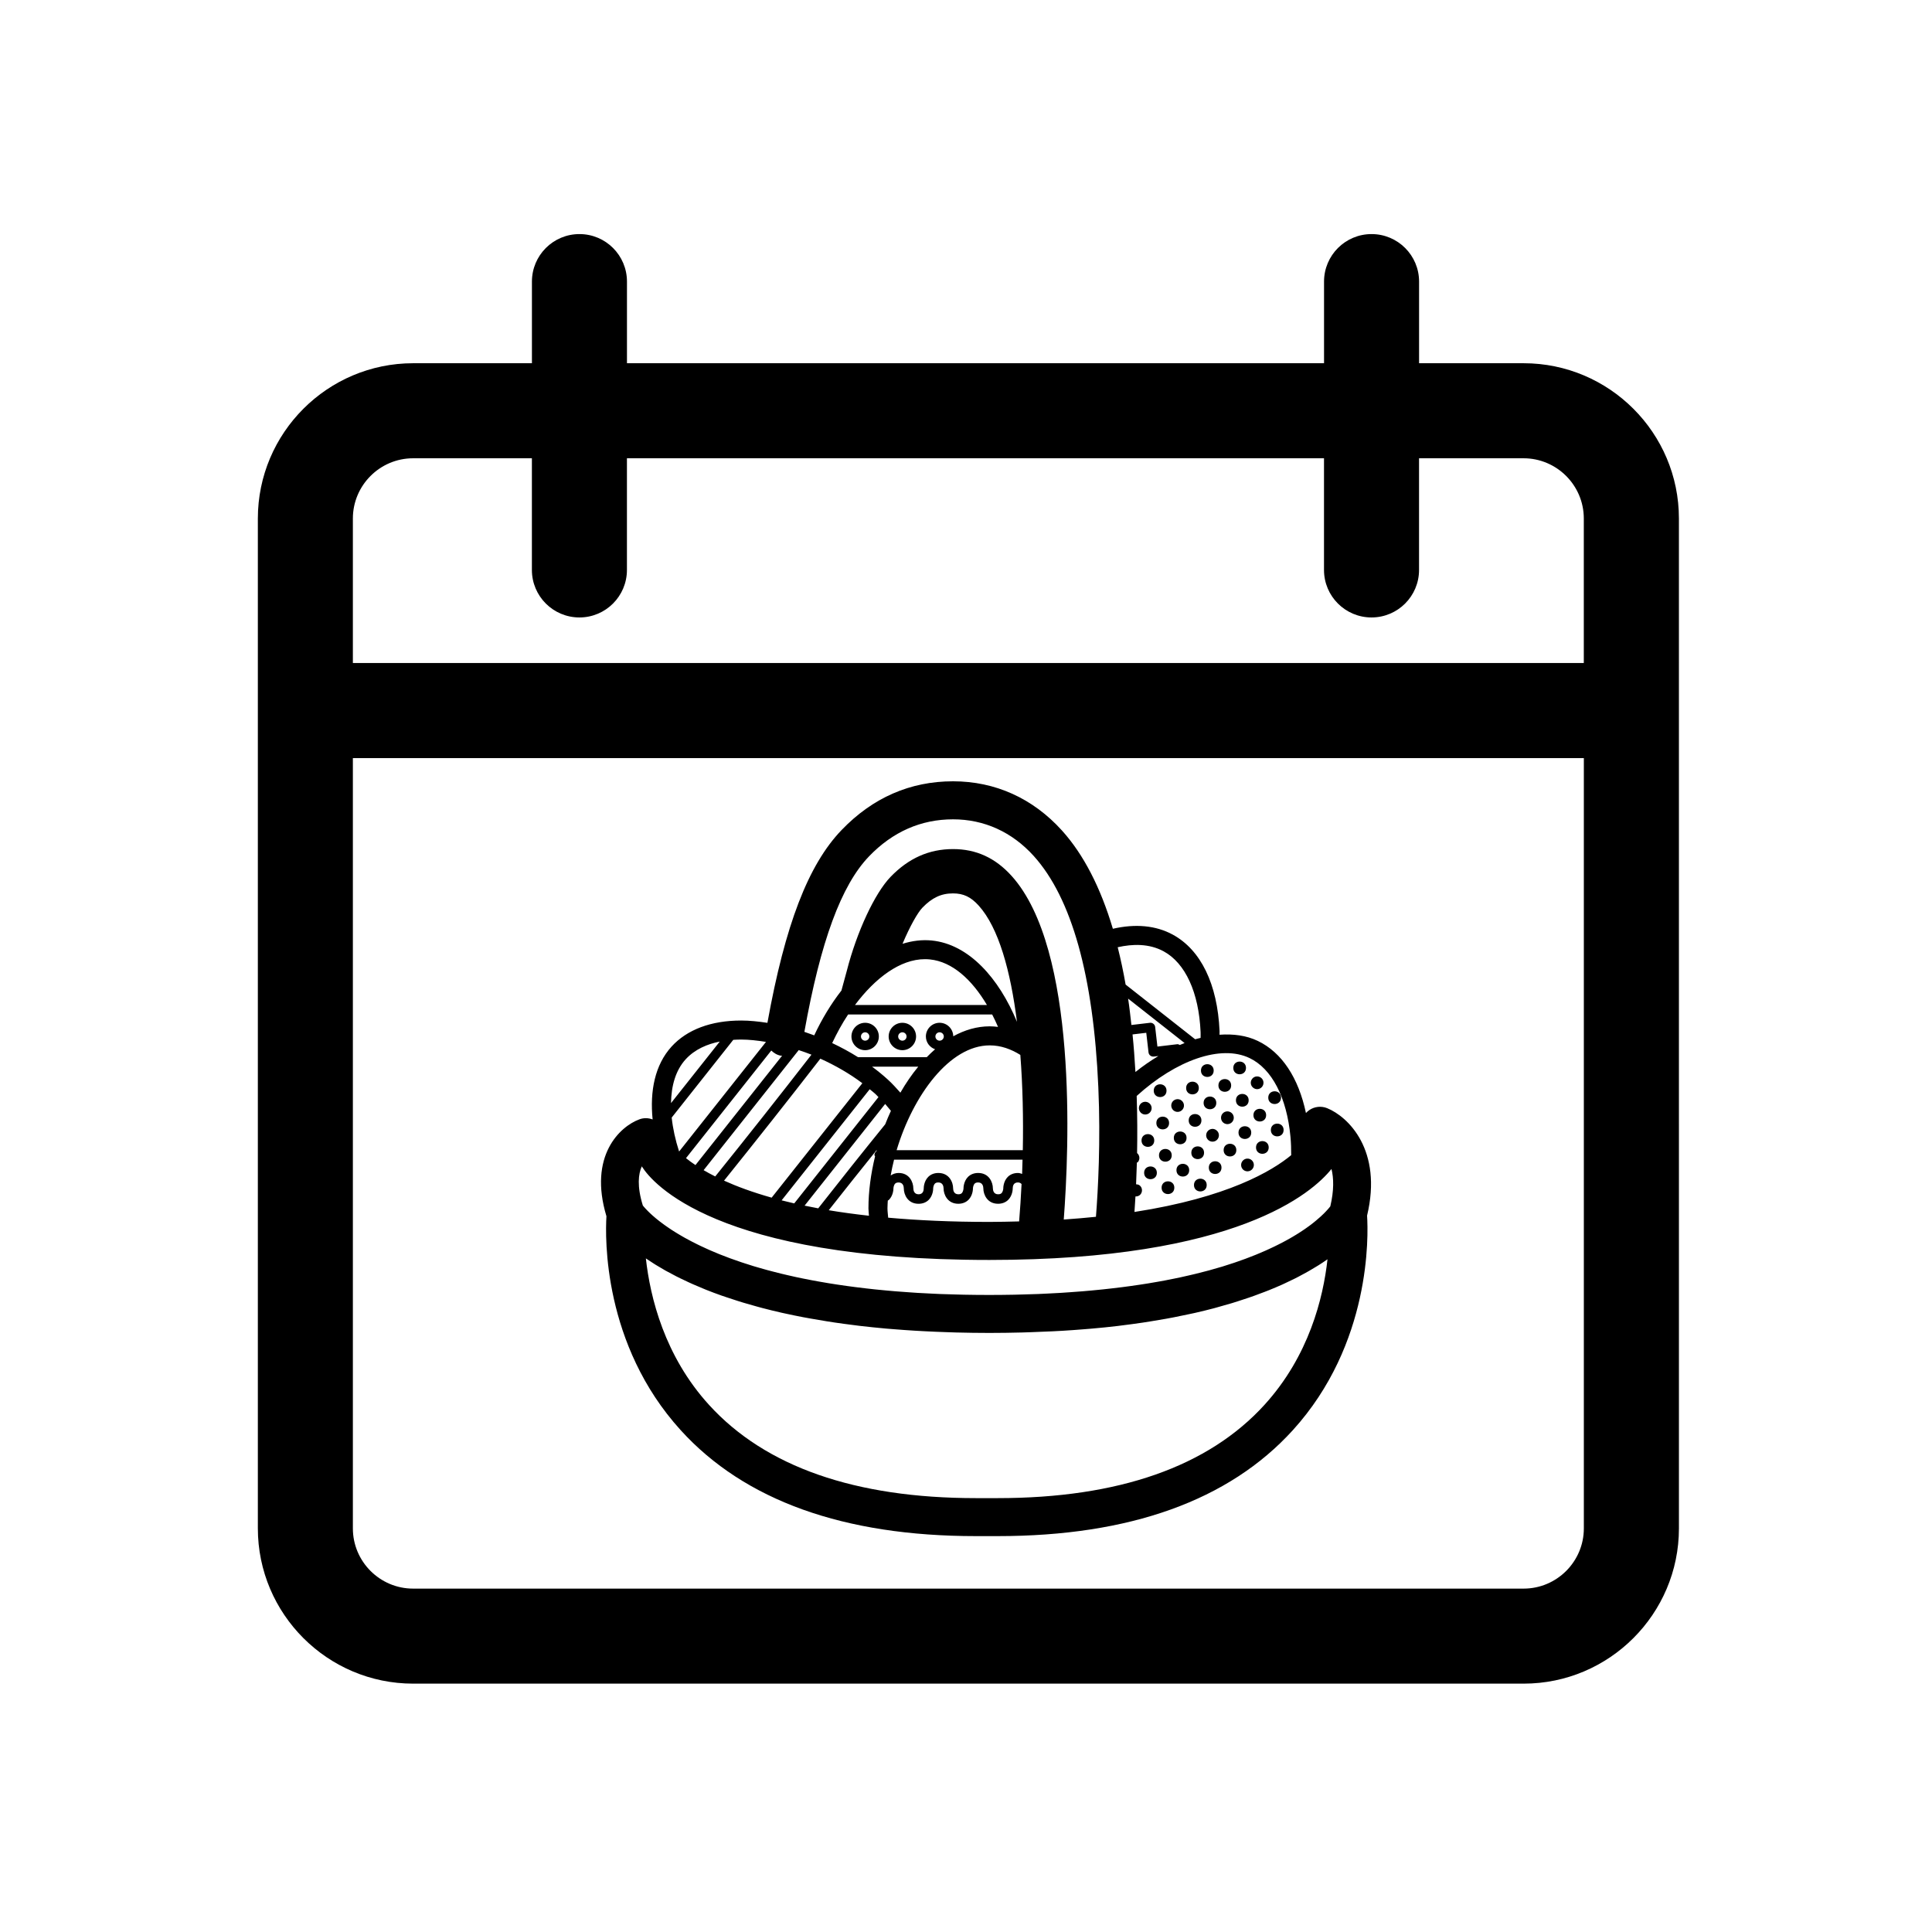 <?xml version="1.0" encoding="UTF-8"?>
<!-- The Best Svg Icon site in the world: iconSvg.co, Visit us! https://iconsvg.co -->
<svg fill="#000000" width="800px" height="800px" version="1.1" viewBox="144 144 512 512" xmlns="http://www.w3.org/2000/svg">
 <g>
  <path d="m547.77 240.26h-27.699v-21.633c0-6.957-5.637-12.594-12.594-12.594-6.957 0-12.594 5.637-12.594 12.594v21.633h-184.73v-21.633c0-6.957-5.637-12.594-12.594-12.594-6.957 0-12.594 5.637-12.594 12.594v21.633h-31.477c-22.691 0-41.156 18.465-41.156 41.156v267.61c0 22.695 18.465 41.156 41.156 41.156h294.29c22.691 0 41.156-18.465 41.156-41.156l-0.004-267.61c0-22.699-18.465-41.156-41.156-41.156zm-294.29 25.188h31.477v29.59c0 6.957 5.637 12.594 12.594 12.594 6.957 0 12.594-5.637 12.594-12.594v-29.59h184.73v29.59c0 6.957 5.637 12.594 12.594 12.594s12.594-5.637 12.594-12.594v-29.59h27.699c8.801 0 15.965 7.164 15.965 15.965v38.289l-326.21 0.004v-38.289c0-8.801 7.164-15.969 15.965-15.969zm294.29 299.55h-294.29c-8.801 0-15.965-7.164-15.965-15.965v-204.13h326.22v204.13c0 8.801-7.164 15.965-15.969 15.965z"/>
  <path d="m483.48 434.89c0 2.25-3.379 2.25-3.379 0s3.379-2.25 3.379 0"/>
  <path d="m478.44 432.04c0.594-0.711 0.52-1.773-0.195-2.379-0.707-0.598-1.785-0.52-2.367 0.191-0.613 0.715-0.523 1.785 0.188 2.371 0.707 0.625 1.766 0.527 2.375-0.184z"/>
  <path d="m474.2 427.01c0 2.246-3.363 2.246-3.363 0 0-2.242 3.363-2.242 3.363 0"/>
  <path d="m484.17 443.46c0 2.25-3.379 2.25-3.379 0s3.379-2.25 3.379 0"/>
  <path d="m479.54 439.53c0 2.242-3.367 2.242-3.367 0 0-2.242 3.367-2.242 3.367 0"/>
  <path d="m474.91 435.59c0 2.254-3.375 2.254-3.375 0 0-2.25 3.375-2.25 3.375 0"/>
  <path d="m470.27 431.65c0 2.25-3.375 2.25-3.375 0s3.375-2.25 3.375 0"/>
  <path d="m465.64 427.71c0 2.25-3.375 2.25-3.375 0 0-2.254 3.375-2.254 3.375 0"/>
  <path d="m480.22 448.09c0 2.242-3.363 2.242-3.363 0 0-2.246 3.363-2.246 3.363 0"/>
  <path d="m475.59 444.15c0 2.25-3.375 2.25-3.375 0s3.375-2.25 3.375 0"/>
  <path d="m467.98 439.12c-0.594 0.715-0.504 1.785 0.191 2.383 0.727 0.609 1.785 0.516 2.387-0.188 0.609-0.719 0.523-1.777-0.191-2.387-0.711-0.602-1.777-0.52-2.387 0.191z"/>
  <path d="m466.33 436.28c0 2.242-3.363 2.242-3.363 0 0-2.242 3.363-2.242 3.363 0"/>
  <path d="m461.7 432.34c0 2.242-3.363 2.242-3.363 0 0-2.246 3.363-2.246 3.363 0"/>
  <path d="m473.31 451.64c-0.598 0.695-0.523 1.77 0.188 2.379 0.715 0.598 1.785 0.508 2.383-0.203 0.605-0.711 0.52-1.773-0.191-2.379-0.707-0.598-1.773-0.52-2.379 0.203z"/>
  <path d="m471.64 448.79c0 2.242-3.363 2.242-3.363 0 0-2.242 3.363-2.242 3.363 0"/>
  <path d="m464.05 443.77c-0.605 0.707-0.523 1.773 0.188 2.379 0.711 0.605 1.785 0.52 2.387-0.195 0.598-0.715 0.52-1.77-0.203-2.371-0.695-0.621-1.77-0.535-2.371 0.188z"/>
  <path d="m462.39 440.92c0 2.25-3.375 2.25-3.375 0s3.375-2.25 3.375 0"/>
  <path d="m457.36 438.07c0.609-0.711 0.516-1.777-0.191-2.379-0.695-0.598-1.777-0.52-2.383 0.195-0.594 0.711-0.504 1.777 0.203 2.379 0.699 0.598 1.773 0.516 2.371-0.195z"/>
  <path d="m453.14 433.04c0 2.258-3.387 2.258-3.387 0 0-2.258 3.387-2.258 3.387 0"/>
  <path d="m467.71 453.43c0 2.246-3.363 2.246-3.363 0 0-2.242 3.363-2.242 3.363 0"/>
  <path d="m463.09 449.49c0 2.25-3.375 2.25-3.375 0s3.375-2.25 3.375 0"/>
  <path d="m458.45 445.55c0 2.25-3.375 2.25-3.375 0s3.375-2.25 3.375 0"/>
  <path d="m453.82 441.61c0 2.25-3.375 2.25-3.375 0s3.375-2.25 3.375 0"/>
  <path d="m448.79 438.77c0.609-0.711 0.523-1.777-0.188-2.379-0.719-0.609-1.777-0.523-2.387 0.191-0.594 0.707-0.516 1.773 0.207 2.379 0.695 0.598 1.766 0.512 2.367-0.191z"/>
  <path d="m463.79 458.05c0 2.254-3.375 2.254-3.375 0 0-2.25 3.375-2.25 3.375 0"/>
  <path d="m459.15 454.11c0 2.25-3.379 2.25-3.379 0s3.379-2.25 3.379 0"/>
  <path d="m454.52 450.17c0 2.25-3.375 2.25-3.375 0s3.375-2.25 3.375 0"/>
  <path d="m449.89 446.24c0 2.25-3.375 2.25-3.375 0s3.375-2.25 3.375 0"/>
  <path d="m455.21 458.75c0 2.254-3.375 2.254-3.375 0 0-2.25 3.375-2.25 3.375 0"/>
  <path d="m450.58 454.81c0 2.25-3.375 2.25-3.375 0s3.375-2.25 3.375 0"/>
  <path d="m383.14 422.31c1.996 0 3.629-1.633 3.629-3.633s-1.629-3.629-3.629-3.629-3.637 1.629-3.637 3.629c0.004 2 1.637 3.633 3.637 3.633zm0-4.742c0.609 0 1.109 0.5 1.109 1.109 0 0.613-0.5 1.113-1.109 1.113-0.613 0-1.117-0.5-1.117-1.113 0.004-0.617 0.504-1.109 1.117-1.109z"/>
  <path d="m373.27 422.31c2 0 3.633-1.633 3.633-3.633s-1.629-3.629-3.633-3.629c-1.996 0-3.629 1.629-3.629 3.629 0.008 2 1.637 3.633 3.629 3.633zm0-4.742c0.613 0 1.113 0.5 1.113 1.109 0 0.613-0.5 1.113-1.113 1.113-0.609 0-1.109-0.5-1.109-1.113 0.008-0.617 0.5-1.109 1.109-1.109z"/>
  <path d="m495.71 437.68c-1.551-0.629-3.32-0.449-4.711 0.492-0.336 0.227-0.645 0.5-0.91 0.789-1.977-9.34-6.383-16.062-12.766-19.109-3.012-1.445-6.465-1.895-10.137-1.637-0.004-0.316 0.023-0.648 0.012-0.969-0.555-12.453-4.969-21.539-12.434-25.578-4.453-2.414-9.859-2.91-15.844-1.535-3.273-10.973-7.769-19.699-13.492-26.043-7.703-8.531-17.688-13.039-28.863-13.039-11.34 0-21.27 4.332-29.508 12.887-8.887 9.23-14.984 25.137-19.684 51.125-2.367-0.359-4.711-0.613-6.957-0.613-7.949 0-14.328 2.387-18.445 6.902-4.414 4.852-5.777 11.777-5.019 19.312-1.098-0.414-2.328-0.465-3.488-0.035-5.223 1.91-13.562 9.723-8.75 25.688-0.344 5.617-0.938 34.016 19.688 56.707 16.918 18.621 43.23 28.062 78.203 28.062h5.793c34.969 0 61.277-9.441 78.203-28.059 20.809-22.895 20.027-51.621 19.688-56.875 4.16-17.379-5.019-26.223-10.578-28.473zm-20.559-13.281c5.906 2.828 9.855 10.422 10.836 20.852 0.152 1.602 0.195 3.234 0.195 4.875-5.039 4.172-16.809 11.23-41.539 15.055 0.098-1.266 0.18-2.625 0.266-4.109 0.492 0.012 0.977-0.125 1.328-0.539 0.598-0.707 0.523-1.77-0.188-2.367-0.281-0.242-0.637-0.293-0.977-0.316 0.086-1.805 0.156-3.719 0.211-5.742 0.086-0.066 0.195-0.055 0.266-0.137 0.598-0.711 0.516-1.773-0.188-2.379-0.004-0.004-0.016 0-0.023-0.004 0.09-4.644 0.074-9.742-0.105-15.145 10.469-9.508 22.32-13.688 29.918-10.043zm-30.25 3.691c-0.195-3.422-0.441-6.758-0.766-9.957l3.637-0.434 0.598 5.199c0.035 0.332 0.207 0.637 0.469 0.84 0.266 0.207 0.598 0.297 0.934 0.262l1.211-0.141c-2.047 1.234-4.078 2.625-6.082 4.231zm11.77-7.156c-0.227-0.121-0.469-0.242-0.719-0.203l-5.223 0.625-0.598-5.199c-0.035-0.332-0.207-0.637-0.469-0.84-0.273-0.207-0.598-0.316-0.934-0.262l-4.891 0.578c-0.273-2.367-0.527-4.746-0.875-6.988l14.969 11.773c-0.422 0.16-0.84 0.332-1.262 0.516zm-4.305-24.828c5.762 3.117 9.336 10.906 9.801 21.371 0.023 0.523 0.004 1.047 0 1.578-0.484 0.121-0.953 0.215-1.441 0.363l-18.426-14.496c-0.605-3.465-1.309-6.762-2.098-9.895 3.922-0.887 8.32-1.008 12.164 1.078zm-78.055-25.176c6.266-6.504 13.75-9.801 22.254-9.801 8.254 0 15.645 3.359 21.387 9.715 10.055 11.148 15.82 31.746 17.113 61.211 0.637 14.445-0.07 27.285-0.629 34.406-2.719 0.281-5.551 0.523-8.531 0.727 1.426-18.727 3.727-71.637-13.824-91.07-4.312-4.777-9.391-7.106-15.516-7.106-6.367 0-11.789 2.418-16.57 7.379-4.188 4.348-8.941 14.566-11.574 24.852l-1.43 5.254c-2.769 3.551-5.211 7.594-7.211 11.879-0.871-0.328-1.742-0.629-2.613-0.926 4.297-23.961 9.75-38.832 17.145-46.52zm-48.516 79.992 22.602-28.52c0.695 0.66 1.527 1.195 2.543 1.371 0.109 0.02 0.223-0.02 0.332-0.004l-22.969 28.988c-0.98-0.656-1.812-1.27-2.508-1.836zm29.82-28.57c0.02-0.02 0.004-0.051 0.02-0.074 1.145 0.383 2.281 0.762 3.41 1.219-8.555 11.035-17.098 21.828-25.504 32.273-1.129-0.562-2.156-1.125-3.074-1.664zm23.672 7.746c-1.309-1.195-2.707-2.332-4.172-3.414h12.227c-1.719 2.086-3.301 4.394-4.731 6.883-1.059-1.188-2.117-2.371-3.324-3.469zm12.605-11.422c0-0.613 0.504-1.109 1.117-1.109 0.609 0 1.109 0.5 1.109 1.109 0 0.613-0.5 1.113-1.109 1.113-0.617 0-1.117-0.5-1.117-1.113zm-2.766-20.484c0.434 0 0.871 0.02 1.305 0.066 5.941 0.59 11.156 5.375 15.121 12.078h-34.973c5.352-7.144 11.953-12.145 18.547-12.145zm25.273 25.367c0.641 8.277 0.816 16.938 0.656 25.246h-33.438c4.359-14.574 14.078-27.77 24.668-27.77 2.992-0.008 5.719 1.031 8.113 2.523zm-33.465 27.762h34.047c-0.035 1.266-0.066 2.535-0.109 3.777-0.352-0.105-0.672-0.246-1.109-0.246-1.09 0-2.019 0.363-2.707 1.055-1.16 1.176-1.176 2.852-1.176 3.031 0 0.156-0.082 0.867-0.457 1.25-0.133 0.133-0.367 0.309-0.91 0.309-1.223 0-1.375-1.102-1.387-1.566 0-1.641-1.039-4.082-3.906-4.082-1.082 0-2.012 0.363-2.695 1.047-1.164 1.176-1.188 2.852-1.188 3.043 0 0.156-0.082 0.867-0.453 1.25-0.133 0.133-0.363 0.309-0.906 0.309-1.23 0-1.379-1.102-1.391-1.566 0-1.641-1.043-4.082-3.91-4.082-1.078 0-2.012 0.363-2.691 1.047-1.164 1.168-1.188 2.852-1.188 3.039-0.004 0.586-0.188 1.562-1.367 1.562-1.223 0-1.375-1.102-1.387-1.566 0-1.641-1.039-4.082-3.894-4.082-0.816 0-1.508 0.266-2.109 0.664 0.242-1.398 0.543-2.793 0.895-4.191zm9.996-58.078c-2.625-0.258-5.219 0.086-7.75 0.875 1.965-4.68 4.004-8.254 5.269-9.574 2.559-2.648 4.984-3.785 8.113-3.785 2.762 0 4.727 0.938 6.801 3.231 5.316 5.879 8.457 17.406 10.148 30.809-4.773-11.547-12.73-20.57-22.582-21.555zm-22.176 19.609h38.184c0.543 1.062 1.066 2.156 1.551 3.289-0.734-0.09-1.465-0.152-2.203-0.152-3.371 0-6.609 0.953-9.664 2.637-0.031-1.977-1.633-3.578-3.617-3.578-2 0-3.637 1.629-3.637 3.629 0 1.578 1.027 2.891 2.438 3.391-0.754 0.656-1.492 1.355-2.211 2.098l-18.211-0.004c-2.191-1.379-4.484-2.621-6.848-3.738 1.254-2.644 2.644-5.203 4.219-7.57zm-7.348 11.707c3.981 1.805 7.785 3.984 11.125 6.508-7.871 9.91-16.051 20.227-24.035 30.324-5.098-1.438-9.254-2.984-12.617-4.508 8.41-10.465 16.969-21.273 25.527-32.324zm13.074 8.102c0.465 0.387 0.969 0.754 1.41 1.16 0.324 0.297 0.605 0.613 0.91 0.922l-22.32 28.172c-1.152-0.262-2.266-0.535-3.34-0.812 7.777-9.824 15.684-19.805 23.34-29.441zm4.098 3.898c0.527 0.598 1.027 1.211 1.527 1.824-0.539 1.168-1.043 2.359-1.516 3.566-6.035 7.441-11.941 14.871-17.75 22.27-1.246-0.227-2.445-0.465-3.613-0.711zm-2.227 12.184c-0.035 0.121-0.066 0.246-0.102 0.367-0.293 0.23-0.508 0.543-0.508 0.945 0 0.156 0.109 0.258 0.16 0.395-1.117 4.609-1.754 9.289-1.754 13.785 0 0.664 0.105 1.293 0.133 1.949-3.805-0.422-7.371-0.91-10.652-1.461 4.188-5.309 8.422-10.641 12.723-15.98zm3.027 17.957c-0.055-0.828-0.188-1.617-0.188-2.457 0-0.68 0.055-1.379 0.086-2.074 0.098-0.082 0.215-0.109 0.309-0.203 1.164-1.176 1.188-2.852 1.188-3.043 0-0.156 0.082-0.863 0.453-1.246 0.133-0.133 0.367-0.309 0.918-0.309 1.215 0 1.367 1.098 1.375 1.562 0 1.641 1.039 4.086 3.906 4.086 1.09 0 2.023-0.363 2.711-1.055 1.16-1.18 1.168-2.856 1.168-3.039 0-0.156 0.082-0.867 0.457-1.25 0.125-0.133 0.363-0.309 0.906-0.309 1.23 0 1.379 1.098 1.391 1.562 0 1.641 1.043 4.086 3.91 4.086 1.078 0 2.004-0.363 2.691-1.047 1.164-1.176 1.184-2.856 1.184-3.043 0-0.156 0.082-0.867 0.457-1.25 0.133-0.133 0.367-0.309 0.91-0.309 1.223 0 1.375 1.098 1.387 1.562 0 1.641 1.039 4.086 3.906 4.086 1.082 0 2.012-0.363 2.695-1.047 1.164-1.176 1.188-2.852 1.188-3.039 0.004-0.586 0.188-1.562 1.367-1.562 0.484 0 0.766 0.191 0.973 0.43-0.172 3.441-0.383 6.758-0.648 9.895-2.578 0.059-5.144 0.133-7.894 0.133-10.074 0-18.941-0.418-26.805-1.121zm-32.426-46.59c0.004 0.012 0.016 0.023 0.02 0.035l-23 29.02c-0.992-3.066-1.656-6.09-1.965-8.996l16.32-20.602c0.727-0.047 1.426-0.074 2.086-0.074 2.094 0.004 4.297 0.25 6.539 0.617zm-21.262 4.641c2.457-2.699 5.793-4.07 9.059-4.727l-12.922 16.309c0.07-4.598 1.219-8.668 3.863-11.582zm-11.602 28.34 0.121 0.195c2.625 4.109 19.387 24.617 91.977 24.617 65.562 0 85.633-17.824 90.672-24.113 0.598 2.434 0.691 5.664-0.312 9.906-0.012 0.012-0.02 0.023-0.031 0.039-0.066 0.082-0.137 0.176-0.223 0.277-0.031 0.039-0.07 0.086-0.105 0.125-0.082 0.098-0.168 0.195-0.262 0.309-0.059 0.066-0.125 0.137-0.188 0.207-0.102 0.105-0.195 0.215-0.312 0.336-0.07 0.074-0.152 0.156-0.227 0.238-0.125 0.125-0.25 0.258-0.387 0.398-0.082 0.082-0.172 0.168-0.262 0.246-0.156 0.152-0.312 0.301-0.488 0.465-0.047 0.047-0.105 0.098-0.152 0.137-0.344 0.312-0.727 0.641-1.137 0.984-0.188 0.156-0.367 0.309-0.57 0.469-0.16 0.133-0.348 0.273-0.523 0.414-0.211 0.16-0.418 0.324-0.645 0.488-0.191 0.141-0.406 0.293-0.609 0.438-0.238 0.168-0.473 0.332-0.719 0.508-0.223 0.152-0.453 0.309-0.684 0.457-0.266 0.176-0.535 0.352-0.82 0.535-0.242 0.156-0.504 0.312-0.754 0.469-0.297 0.18-0.598 0.367-0.918 0.551-0.273 0.16-0.551 0.324-0.836 0.484-0.328 0.188-0.672 0.379-1.02 0.562-0.301 0.16-0.605 0.328-0.918 0.488-0.367 0.195-0.75 0.387-1.137 0.578-0.324 0.16-0.648 0.324-0.988 0.488-0.406 0.195-0.836 0.395-1.266 0.59-0.348 0.16-0.695 0.324-1.059 0.484-0.457 0.203-0.941 0.406-1.422 0.609-0.363 0.156-0.73 0.312-1.109 0.465-0.52 0.211-1.059 0.418-1.598 0.625-0.379 0.145-0.75 0.297-1.148 0.441-0.609 0.227-1.254 0.449-1.895 0.676-0.359 0.121-0.699 0.25-1.066 0.371-1.02 0.344-2.074 0.684-3.168 1.02-0.137 0.039-0.293 0.082-0.43 0.121-0.969 0.293-1.965 0.578-3.004 0.863-0.406 0.109-0.848 0.215-1.266 0.328-0.785 0.211-1.57 0.418-2.398 0.613-0.508 0.125-1.043 0.242-1.566 0.367-0.77 0.18-1.551 0.363-2.359 0.535-0.562 0.121-1.152 0.238-1.742 0.359-0.797 0.16-1.602 0.324-2.43 0.484-0.625 0.117-1.266 0.23-1.906 0.344-0.836 0.152-1.684 0.297-2.555 0.438-0.664 0.109-1.352 0.211-2.031 0.316-0.875 0.133-1.773 0.262-2.676 0.387-0.719 0.102-1.449 0.195-2.191 0.293-0.922 0.117-1.859 0.23-2.812 0.336-0.766 0.09-1.535 0.176-2.324 0.258-0.977 0.105-1.988 0.203-2.996 0.293-0.797 0.074-1.586 0.145-2.402 0.211-1.074 0.086-2.172 0.168-3.269 0.242-0.805 0.055-1.605 0.117-2.43 0.168-1.164 0.07-2.371 0.125-3.57 0.188-0.816 0.035-1.613 0.082-2.438 0.117-1.359 0.055-2.762 0.09-4.16 0.125-0.719 0.02-1.414 0.047-2.152 0.059-2.156 0.039-4.363 0.066-6.625 0.066-2.277 0-4.5-0.023-6.664-0.066-0.754-0.016-1.477-0.039-2.215-0.059-1.402-0.035-2.805-0.074-4.156-0.125-0.828-0.031-1.617-0.074-2.422-0.117-1.223-0.059-2.449-0.117-3.637-0.188-0.836-0.051-1.641-0.109-2.453-0.172-1.113-0.074-2.223-0.152-3.305-0.242-0.816-0.07-1.613-0.145-2.418-0.215-1.02-0.098-2.039-0.191-3.031-0.293-0.797-0.086-1.57-0.172-2.352-0.262-0.957-0.109-1.91-0.223-2.832-0.344-0.75-0.098-1.496-0.195-2.231-0.297-0.902-0.125-1.793-0.258-2.672-0.387-0.715-0.105-1.414-0.215-2.109-0.332-0.863-0.141-1.703-0.289-2.527-0.434-0.664-0.117-1.324-0.238-1.969-0.359-0.816-0.156-1.617-0.312-2.41-0.473-0.621-0.125-1.238-0.25-1.84-0.383-0.781-0.168-1.543-0.344-2.297-0.52-0.559-0.133-1.133-0.258-1.676-0.395-0.746-0.188-1.473-0.371-2.195-0.559-0.52-0.137-1.043-0.266-1.547-0.406-0.734-0.203-1.426-0.402-2.133-0.605-0.449-0.133-0.918-0.262-1.355-0.395-0.781-0.238-1.535-0.48-2.281-0.727-0.312-0.102-0.648-0.203-0.957-0.309-2.09-0.699-4.031-1.414-5.828-2.137-0.289-0.117-0.543-0.23-0.828-0.348-0.598-0.246-1.195-0.492-1.762-0.742-0.312-0.137-0.605-0.277-0.91-0.414-0.5-0.227-0.992-0.449-1.465-0.676-0.312-0.145-0.605-0.293-0.906-0.438-0.434-0.211-0.867-0.43-1.273-0.641-0.297-0.152-0.57-0.301-0.852-0.449-0.387-0.207-0.77-0.418-1.145-0.621-0.266-0.145-0.523-0.297-0.77-0.438-0.352-0.207-0.699-0.406-1.027-0.605-0.246-0.145-0.48-0.289-0.711-0.434-0.312-0.195-0.625-0.395-0.926-0.586-0.207-0.137-0.414-0.273-0.613-0.406-0.293-0.195-0.57-0.387-0.84-0.578-0.188-0.125-0.363-0.25-0.539-0.379-0.258-0.188-0.508-0.367-0.742-0.551-0.16-0.117-0.316-0.238-0.473-0.352-0.23-0.176-0.449-0.352-0.66-0.523-0.133-0.105-0.277-0.223-0.402-0.324-0.207-0.176-0.402-0.344-0.59-0.508-0.105-0.09-0.215-0.18-0.312-0.266-0.203-0.18-0.383-0.348-0.559-0.516-0.066-0.059-0.141-0.125-0.203-0.191-0.195-0.188-0.363-0.352-0.527-0.52-0.035-0.035-0.074-0.074-0.105-0.109-0.191-0.191-0.359-0.371-0.508-0.535-0.055-0.055-0.098-0.102-0.137-0.156-0.09-0.102-0.176-0.203-0.25-0.281-0.07-0.082-0.117-0.145-0.172-0.211-0.031-0.031-0.059-0.07-0.086-0.102-1.59-5.129-1.188-8.379-0.273-10.395zm165.05 63.168c-14.934 16.43-38.734 24.762-70.746 24.762h-5.793c-31.953 0-55.727-8.297-70.66-24.668-11.855-12.988-15.637-28.57-16.777-38.863 0.105 0.074 0.23 0.152 0.336 0.223 0.523 0.352 1.066 0.711 1.637 1.074 0.223 0.137 0.43 0.277 0.656 0.418 0.801 0.492 1.641 0.992 2.535 1.496 0.203 0.109 0.418 0.223 0.621 0.332 0.719 0.398 1.465 0.797 2.246 1.195 0.344 0.176 0.707 0.352 1.059 0.527 0.715 0.352 1.449 0.699 2.207 1.047 0.383 0.176 0.762 0.352 1.152 0.523 0.945 0.418 1.93 0.836 2.953 1.25 0.227 0.098 0.438 0.188 0.672 0.277 1.25 0.5 2.562 0.988 3.926 1.473 0.402 0.145 0.832 0.281 1.25 0.422 1.012 0.348 2.051 0.691 3.129 1.027 0.523 0.168 1.047 0.324 1.582 0.488 1.098 0.328 2.231 0.648 3.394 0.969 0.5 0.137 0.984 0.277 1.496 0.406 1.668 0.434 3.387 0.863 5.18 1.266 0.258 0.059 0.535 0.109 0.797 0.172 1.566 0.344 3.18 0.68 4.84 0.996 0.637 0.121 1.289 0.238 1.941 0.352 1.391 0.25 2.816 0.492 4.277 0.727 0.695 0.109 1.391 0.223 2.106 0.328 1.684 0.246 3.422 0.484 5.188 0.699 0.504 0.059 0.973 0.133 1.48 0.191 2.277 0.266 4.629 0.508 7.055 0.727 0.625 0.055 1.281 0.102 1.914 0.152 1.859 0.152 3.754 0.289 5.703 0.406 0.875 0.055 1.762 0.102 2.648 0.145 1.883 0.102 3.82 0.176 5.785 0.242 0.848 0.031 1.684 0.059 2.551 0.086 2.828 0.07 5.707 0.117 8.699 0.117 2.961 0 5.812-0.047 8.609-0.117 0.871-0.02 1.707-0.055 2.562-0.086 1.93-0.066 3.824-0.141 5.668-0.23 0.906-0.047 1.793-0.098 2.68-0.145 1.832-0.109 3.621-0.242 5.375-0.383 0.727-0.059 1.465-0.109 2.18-0.176 2.402-0.211 4.734-0.441 6.988-0.711 0.266-0.031 0.508-0.07 0.77-0.102 1.984-0.242 3.898-0.5 5.773-0.777 0.707-0.105 1.375-0.215 2.066-0.324 1.41-0.227 2.797-0.457 4.137-0.699 0.695-0.125 1.379-0.25 2.055-0.383 1.371-0.262 2.707-0.539 4.012-0.828 0.523-0.109 1.066-0.223 1.582-0.336 1.758-0.402 3.461-0.816 5.09-1.246 0.348-0.098 0.68-0.191 1.023-0.289 1.281-0.348 2.523-0.699 3.723-1.062 0.539-0.168 1.062-0.332 1.586-0.5 0.984-0.312 1.945-0.625 2.871-0.945 0.504-0.172 1.004-0.344 1.484-0.52 0.984-0.352 1.93-0.711 2.848-1.066 0.352-0.137 0.719-0.273 1.062-0.414 1.219-0.492 2.387-0.988 3.496-1.484 0.293-0.133 0.559-0.262 0.848-0.398 0.816-0.379 1.613-0.754 2.379-1.137 0.371-0.188 0.73-0.367 1.082-0.555 0.656-0.336 1.285-0.676 1.895-1.02 0.324-0.18 0.648-0.359 0.961-0.539 0.68-0.387 1.324-0.777 1.945-1.16 0.18-0.109 0.371-0.223 0.551-0.336 0.785-0.5 1.527-0.988 2.215-1.473 0.039-0.023 0.082-0.051 0.109-0.074-1.125 10.273-4.926 25.617-16.664 38.531z"/>
 </g>
</svg>